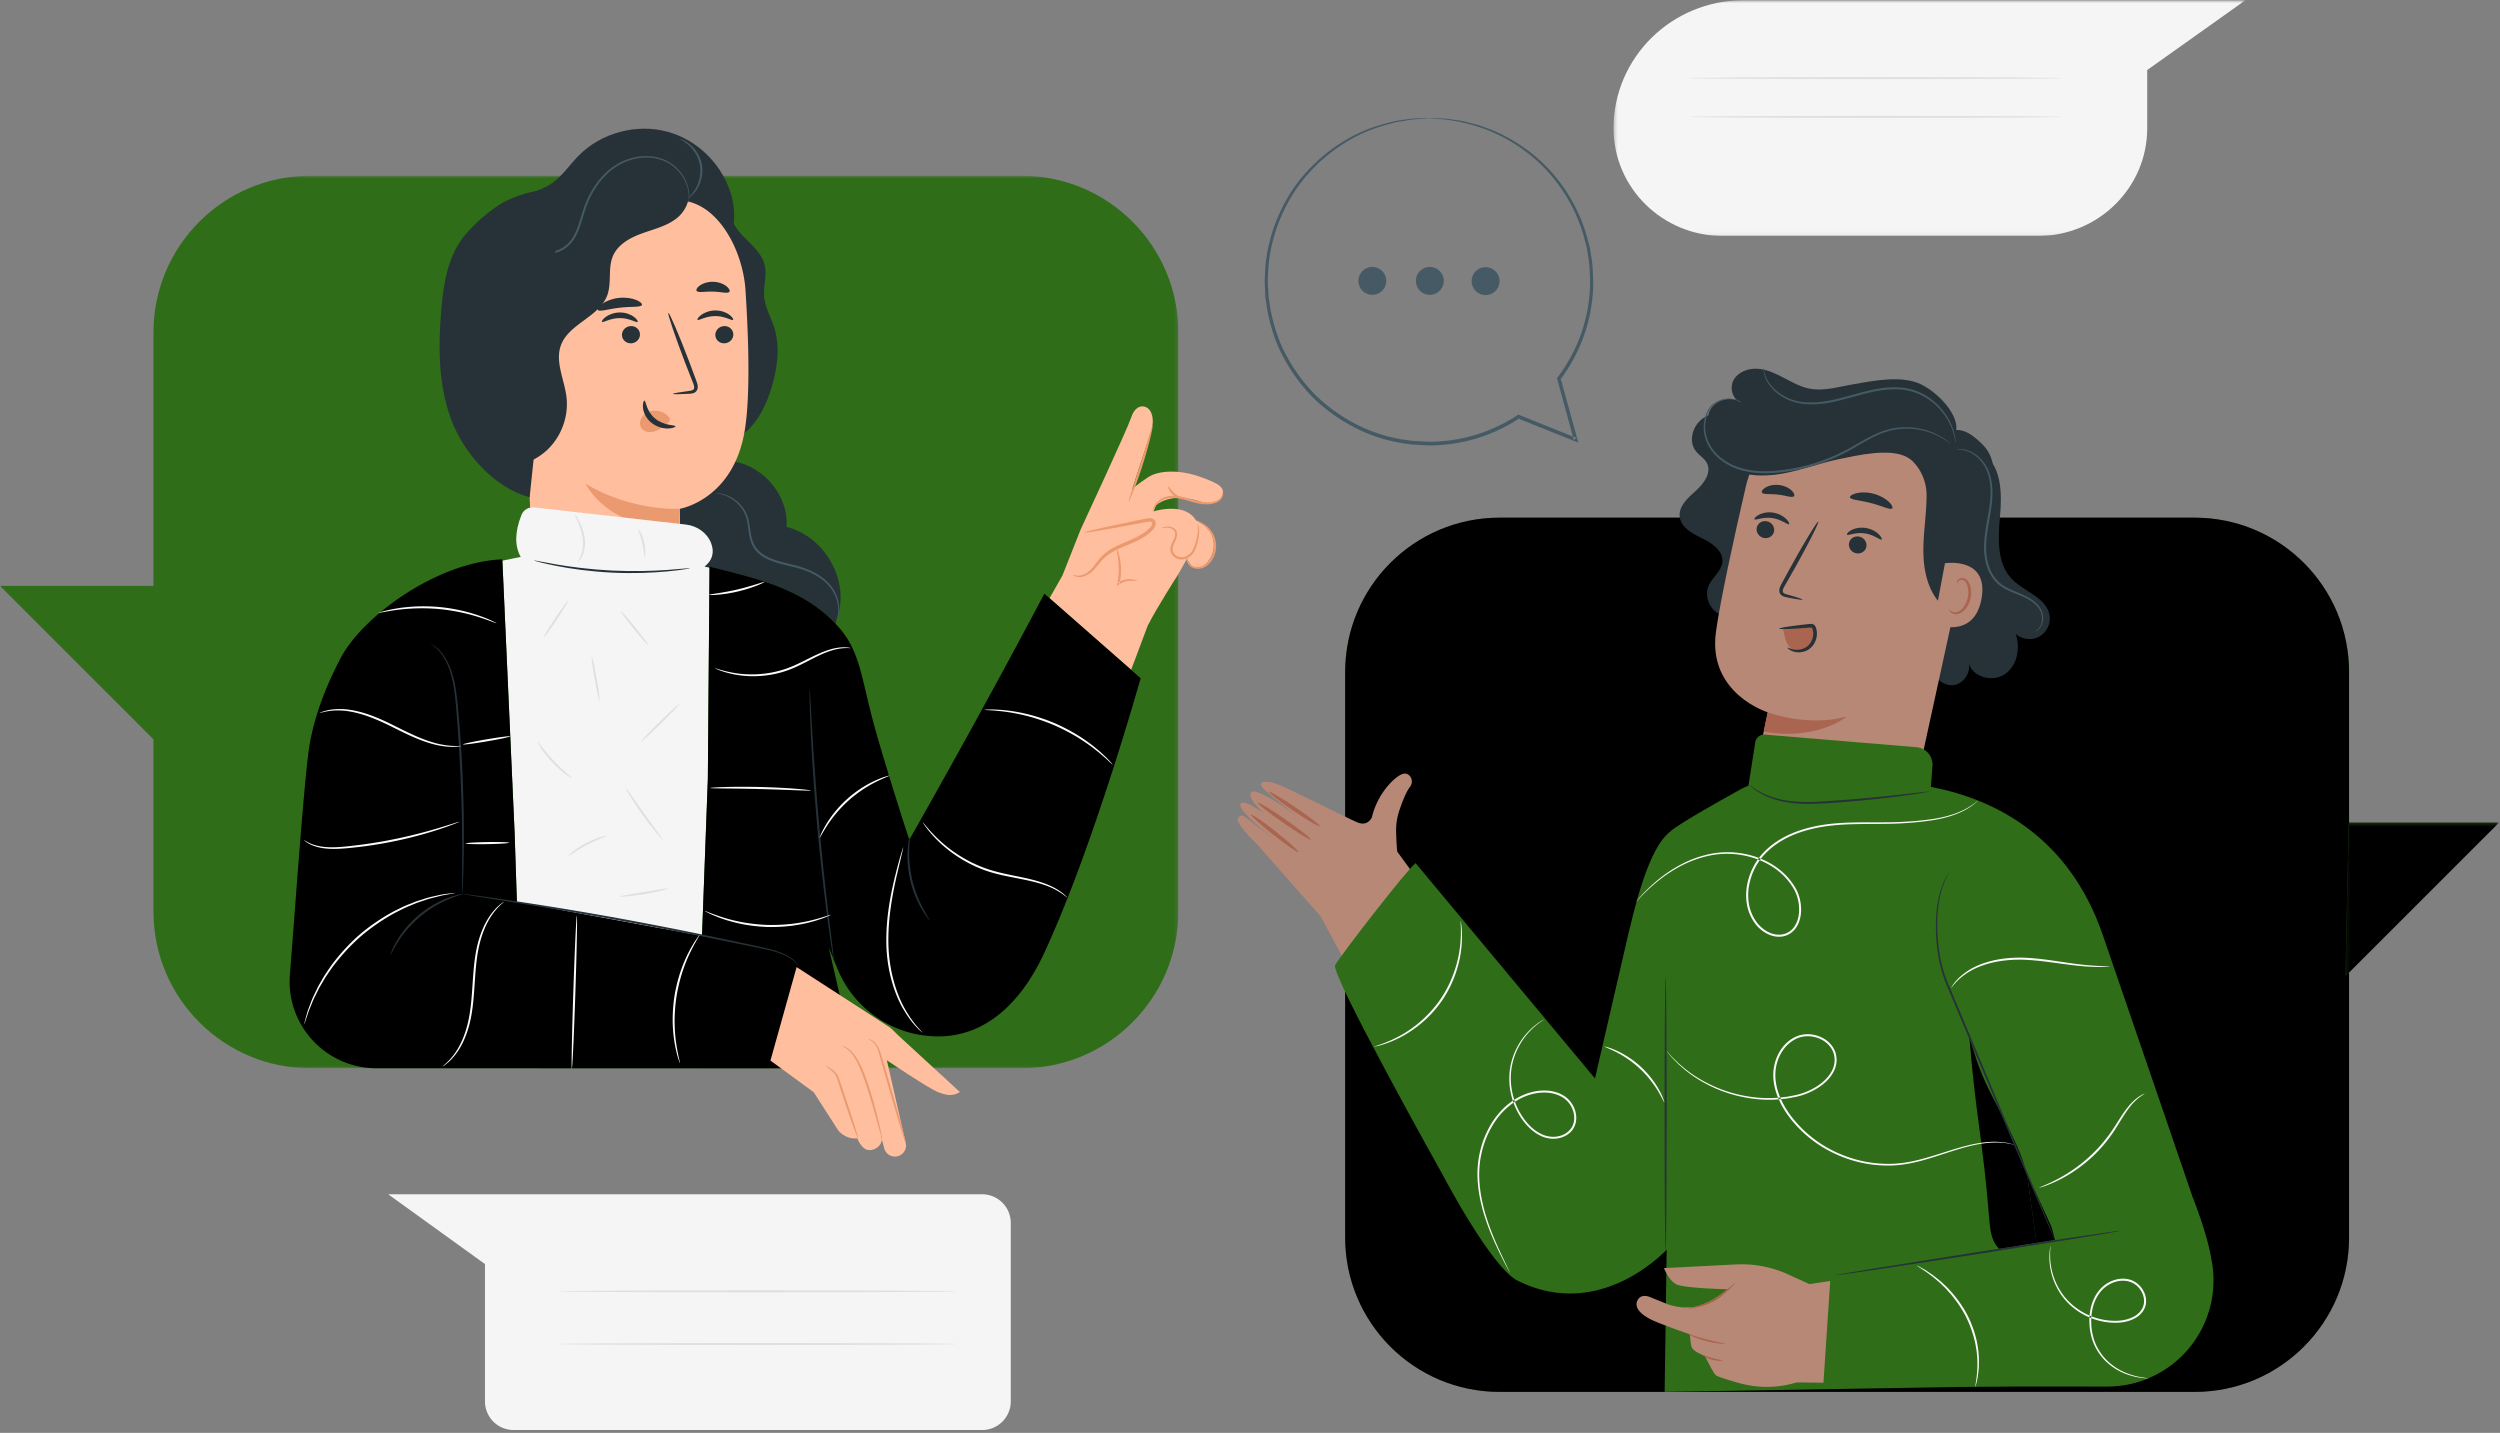<svg xmlns="http://www.w3.org/2000/svg" xmlns:xlink="http://www.w3.org/1999/xlink" width="670" height="384"><rect width="100%" height="100%" fill="#808080" stroke="none"/><defs><path id="a" d="M.34.752h169.342v63.18H.34z"/><path id="c" d="M.17.342h41.205v41.19H.17z"/><path id="e" d="M.17.342h41.205v41.19H.17z"/><path id="g" d="M0 .863h315.796v239.185H0z"/></defs><g fill="none" fill-rule="evenodd"><g transform="translate(432.086 -.685)"><mask id="b" fill="#fff"><use xlink:href="#a"/></mask><path fill="#F5F5F5" d="M35.178.752h134.504l-26.314 18.703v15.609c0 15.944-13.124 28.868-29.312 28.868H29.65C13.462 63.932.34 51.008.34 35.064.34 16.114 15.937.752 35.178.752" mask="url(#b)"/></g><path fill="#E0E0E0" d="M552.761 20.938c0 .153-22.457.278-50.152.278-27.705 0-50.156-.125-50.156-.278 0-.154 22.451-.278 50.156-.278 27.695 0 50.152.124 50.152.278m0 10.388c0 .154-22.457.278-50.152.278-27.705 0-50.156-.124-50.156-.278 0-.153 22.451-.277 50.156-.277 27.695 0 50.152.124 50.152.277"/><path fill="#F5F5F5" d="M263.204 320.068h-159.16l25.928 18.701v36.796a7.683 7.683 0 0 0 7.685 7.683h125.547a7.685 7.685 0 0 0 7.687-7.683v-47.814a7.685 7.685 0 0 0-7.687-7.683"/><path fill="#E0E0E0" d="M256.566 346.071c0 .154-24.005.278-53.61.278-29.614 0-53.614-.124-53.614-.278 0-.153 24-.278 53.614-.278 29.605 0 53.61.125 53.61.278m0 14.127c0 .154-24.005.278-53.61.278-29.614 0-53.614-.124-53.614-.278 0-.153 24-.278 53.614-.278 29.605 0 53.61.125 53.61.278"/><path fill="#2F6D18" d="M588.161 373.024H401.888c-22.854 0-41.38-18.52-41.38-41.366V180.105c0-22.846 18.526-41.366 41.38-41.366h186.274c22.855 0 41.381 18.52 41.381 41.366v151.553c0 22.846-18.526 41.366-41.381 41.366"/><path fill="#000" d="M588.161 373.024H401.888c-22.854 0-41.38-18.52-41.38-41.366V180.105c0-22.846 18.526-41.366 41.38-41.366h186.274c22.855 0 41.381 18.52 41.381 41.366v151.553c0 22.846-18.526 41.366-41.381 41.366"/><g transform="translate(628.392 220.076)"><mask id="d" fill="#fff"><use xlink:href="#c"/></mask><path fill="#2F6D18" d="M1.083.342h40.292L.17 41.532z" mask="url(#d)"/></g><g transform="translate(628.392 220.076)"><mask id="f" fill="#fff"><use xlink:href="#e"/></mask><path fill="#000" d="M1.083.342h40.292L.17 41.532z" mask="url(#f)"/></g><path fill="#B78876" d="M354.072 245.741l-16.891-19.15c-4.568-4.564-6.131-6.768-5.221-7.567 1.214-1.067.698-.711 10.183 6.405 0 0-13.448-10.276-8.785-10.34.822-.01 3.103 1.322 5.548 2.926-3.328-2.83-4.247-4.732-3.617-5.645 1.085-1.57 9.31 4.128 13.096 6.877-3.098-2.308-8.996-6.782-10.035-8.185-1.42-1.917 1.46-1.764 3.809-.962 2.637.901 17.197 8.329 21.511 10.252 2.967 1.324 4.01-1.36 4.01-1.36 1.587-6.668 6.386-11.012 8.24-11.58 1.854-.564 3.251 1.789 1.943 3.486-1.057 1.371-2.126 4.185-2.843 6.331a16.392 16.392 0 0 0-.861 5.467c.036 2.153.151 3.976.29 5.521l15.43 21.175-25.815 14.965-9.99-18.616z"/><path fill="#AA6550" d="M348.002 228.367c-.174.243-3.175-1.821-6.702-4.608-3.528-2.788-6.229-5.23-6.033-5.455.196-.224 3.197 1.839 6.703 4.61 3.504 2.768 6.205 5.21 6.032 5.453m3.29-3.369c-.17.245-3.49-1.773-7.417-4.507-3.926-2.734-6.97-5.148-6.8-5.392.17-.244 3.49 1.774 7.417 4.507 3.926 2.735 6.97 5.148 6.8 5.392m2.387-3.581c-.166.246-3.341-1.61-7.09-4.148-3.748-2.538-6.651-4.794-6.485-5.04.167-.247 3.34 1.61 7.09 4.147 3.748 2.538 6.651 4.795 6.485 5.04"/><path fill="#B78876" d="M375.886 231.134l61.534 78.006-14.091 32.795s-16.88-3.734-21.997-10.844c-5.12-7.11-47.259-85.352-47.259-85.352l21.813-14.606z"/><path fill="#263238" d="M532.099 121.981c4.429 3.834 4.414 10.598 3.901 16.434-.512 5.836-.9 12.48 3.142 16.721 3.332 3.495 9.382 5.025 10.158 9.79.363 2.224-.804 4.615-2.779 5.698-1.977 1.083-4.62.781-6.301-.72 1.303 3.762.401 8.47-2.865 10.749-3.266 2.278-8.73.876-9.743-2.974.615 2.55-1.254 5.42-3.834 5.888-2.58.469-5.34-1.56-5.66-4.162m-49.43-18.057c-1.103 2.908-4.812 4.502-7.682 3.303-2.87-1.198-4.341-4.959-3.046-7.786 1.015-2.217 3.416-3.82 3.645-6.248.278-2.94-2.72-5.036-5.383-6.317-2.662-1.282-5.776-2.948-6.064-5.888-.279-2.838 2.26-5.047 4.389-6.946 2.127-1.899 4.223-4.834 2.91-7.366-.67-1.295-2.067-2.04-2.971-3.188-1.997-2.538-.952-6.578 1.593-8.57 2.542-1.99 6.07-2.269 9.25-1.696 3.179.57 6.17 1.887 9.266 2.809 10.212 3.036 21.685 1.533 30.77-4.03"/><path fill="#B78876" d="M487.586 230.127c11.469 2.32 22.677-4.994 25.17-16.422l15.134-69.388c3.979-16.879-6.763-33.71-23.75-37.219l-1.59-.232c-15.99-2.342-31.1 7.982-34.72 23.729-3.368 14.646-6.898 30.87-7.966 38.836-2.21 16.492 13.888 21.464 13.888 21.464l-2.888 13.892c-2.416 11.62 5.084 22.987 16.72 25.34"/><path fill="#263238" d="M470.796 141.468c-.226 1.235.635 2.444 1.92 2.705 1.284.258 2.509-.53 2.735-1.767.226-1.233-.633-2.445-1.917-2.704-1.287-.26-2.512.531-2.738 1.766"/><path fill="#263238" d="M470.19 139.169c.246.35 2.221-.708 4.752-.33 2.531.34 4.199 1.912 4.518 1.643.156-.117-.061-.714-.783-1.42-.71-.704-1.985-1.472-3.563-1.696-1.576-.222-2.989.164-3.837.646-.866.483-1.21.999-1.087 1.157m25.344 6.403c-.226 1.235.635 2.444 1.92 2.704 1.284.259 2.509-.53 2.735-1.765.225-1.235-.634-2.446-1.918-2.705-1.286-.26-2.512.531-2.737 1.766"/><path fill="#263238" d="M494.998 143.282c.246.35 2.224-.707 4.752-.33 2.531.34 4.199 1.914 4.519 1.644.155-.117-.058-.713-.784-1.421-.71-.703-1.985-1.471-3.561-1.695-1.578-.223-2.99.163-3.84.645-.863.484-1.209 1-1.086 1.157M483.064 160.7c.033-.142-1.5-.644-4.002-1.344-.637-.16-1.229-.378-1.272-.835-.085-.49.288-1.146.711-1.852.837-1.474 1.712-3.02 2.631-4.64 3.68-6.615 6.445-12.092 6.177-12.238-.266-.147-3.467 5.097-7.148 11.713-.892 1.634-1.743 3.19-2.555 4.68-.352.7-.895 1.47-.706 2.488.102.507.526.927.924 1.1.395.186.758.247 1.075.313 2.545.513 4.134.757 4.165.615m12.733-27.428c.15.725 2.724.768 5.64 1.56 2.932.734 5.2 1.953 5.684 1.396.218-.27-.103-.978-.974-1.787-.861-.805-2.3-1.66-4.054-2.12-1.754-.455-3.428-.411-4.574-.131-1.155.28-1.782.74-1.722 1.082m-23.604-1.289c.36.64 2.192.299 4.292.578 2.11.205 3.815.953 4.312.412.221-.266.027-.882-.67-1.54-.684-.654-1.898-1.284-3.344-1.452-1.449-.165-2.773.173-3.589.655-.827.482-1.157 1.038-1 1.347m40.46-8.336l.08.085a13.077 13.077 0 0 1 3.588 9.078c0 .12 0 .233-.002.34-.044 4.789-.86 9.55-.858 14.34.004 4.789.93 9.798 3.925 13.536 1.232 1.54 3.621 2.823 5.023 1.437.541-.536.733-1.323.9-2.066 2.54-11.209 7.11-20.815 8.827-32.674.466-3.228-.61-6.479-2.957-8.742-2.224-2.142-4.986-4.431-7.935-3.53-2.96.905-7.282 5.544-9.744 7.419"/><path fill="#B78876" d="M521.247 150.953c.298-.08 11.806-1.69 9.798 9.513-2.009 11.202-12.845 6.877-12.807 6.551.037-.325 3.009-16.064 3.009-16.064"/><path fill="#AA6550" d="M522.422 163.387c.055-.027.17.171.473.381.296.205.83.406 1.455.292 1.26-.222 2.594-1.922 3.012-3.933a6.574 6.574 0 0 0-.046-2.89c-.197-.882-.623-1.55-1.2-1.762a1.012 1.012 0 0 0-1.249.329c-.206.286-.175.521-.238.531-.036.022-.207-.231-.033-.678.086-.214.265-.455.566-.623.308-.17.724-.21 1.132-.09.853.214 1.488 1.148 1.727 2.101.287.965.354 2.104.116 3.243-.476 2.245-2.01 4.15-3.714 4.328-.824.064-1.44-.29-1.732-.616-.298-.34-.312-.6-.269-.613"/><path fill="#263238" d="M523.37 117.249c3.431-4.096-3.217-11.675-8.517-14.238-5.3-2.565-13.018-.93-18.816.095-3.659.646-7.372 1.75-11.023 1.062-2.448-.463-4.668-1.701-6.872-2.864-2.203-1.161-4.51-2.283-6.993-2.475-2.484-.193-5.209.744-6.477 2.889-1.267 2.144-.388 5.465 2.004 6.161-2.864-2.167-7.702-.578-8.724 2.866-1.02 3.444 2.165 7.412 5.75 7.161-1.425-1.447-4.172.197-4.268 2.225-.095 2.027 1.504 3.746 3.226 4.824 4.394 2.748 9.965 2.892 15.065 1.968 5.1-.923 9.978-2.811 15.053-3.861 5.076-1.05 13.607-3.02 18.194-.607 3.377 1.775 5.227 6.426 7.376 5.774 2.078-.63 3.607-2.484 4.304-4.54.698-2.054.712-4.27.718-6.44"/><path fill="#455A64" d="M545.317 169.262s.227-.03.589-.255c.36-.216.856-.65 1.213-1.385.347-.73.569-1.747.368-2.895-.187-1.158-.936-2.338-2.014-3.293-1.087-.964-2.5-1.706-4.04-2.351-1.53-.657-3.21-1.254-4.722-2.282-1.513-1.017-2.71-2.597-3.43-4.45-.74-1.85-1.037-3.938-.995-6.06.115-4.272 1.298-8.265 1.588-12.028.352-3.739-.199-7.295-1.797-9.738-1.576-2.445-3.772-3.646-5.32-4.001-.78-.202-1.413-.188-1.829-.181-.42.043-.636.076-.634.096-.002.076.896-.127 2.406.3 1.48.407 3.566 1.621 5.037 4 1.486 2.365 1.99 5.804 1.615 9.477-.31 3.695-1.512 7.682-1.634 12.063-.044 2.183.265 4.347 1.044 6.279.758 1.932 2.042 3.613 3.652 4.676 1.601 1.068 3.315 1.65 4.837 2.284 1.53.617 2.904 1.32 3.956 2.219 1.047.895 1.767 1.98 1.968 3.05.216 1.07.04 2.04-.257 2.743-.654 1.439-1.67 1.668-1.6 1.732m-79.003-61.622c.007-.014-.158-.1-.487-.256a3.258 3.258 0 0 0-.627-.247 4.769 4.769 0 0 0-.901-.23c-1.353-.274-3.644-.054-5.654 1.73h-.002l-.006.008c-1.363 1.55-2.25 3.984-2.014 6.678.178 2.693 1.65 5.556 4.118 7.6 2.443 2.083 5.772 3.38 9.325 3.752 3.564.389 7.313.028 11.074-.68 6.14-1.17 11.713-3.521 16.326-6.304 2.327-1.349 4.528-2.637 6.738-3.498a18.095 18.095 0 0 1 6.405-1.308 19.05 19.05 0 0 1 9.197 2.172c2 1.063 2.932 1.936 2.974 1.878 0 0-.877-.935-2.868-2.073-1.973-1.112-5.171-2.399-9.309-2.38a18.353 18.353 0 0 0-6.57 1.272c-2.263.86-4.499 2.149-6.828 3.483-4.602 2.742-10.099 5.04-16.172 6.2-3.72.7-7.427 1.06-10.906.69-3.474-.354-6.69-1.596-9.063-3.588-2.394-1.962-3.815-4.671-4.017-7.254-.254-2.582.562-4.923 1.837-6.428l-.008.007c1.871-1.716 4.076-2.004 5.396-1.785 1.36.214 2.02.623 2.042.561"/><path fill="#455A64" d="M472.56 98.311s-.12.935.394 2.522c.52 1.56 1.888 3.708 4.417 5.313a13.277 13.277 0 0 0 4.47 1.853c1.712.369 3.594.449 5.543.289 3.917-.293 8.018-1.635 12.317-2.749 4.286-1.114 8.596-1.691 12.308-.701 3.71.95 6.546 3.207 8.362 5.427 1.843 2.242 2.767 4.462 3.204 6.017.431 1.57.48 2.482.55 2.473.019-.002.008-.227-.03-.659-.02-.435-.134-1.062-.305-1.87-.38-1.596-1.26-3.887-3.106-6.214-1.82-2.304-4.705-4.667-8.543-5.68-3.84-1.055-8.265-.466-12.578.656-4.336 1.125-8.388 2.463-12.224 2.778-1.906.17-3.74.11-5.401-.229a13.063 13.063 0 0 1-4.353-1.73c-2.478-1.516-3.851-3.556-4.424-5.05-.565-1.52-.528-2.455-.601-2.445"/><path fill="#AA6550" d="M478.007 169.088c.188 1.09.38 2.199.867 3.192.489.993 1.322 1.874 2.394 2.15 1.14.297 2.397-.153 3.24-.976.844-.823 1.313-1.972 1.504-3.136.17-1.052-.046-2.396-1.057-2.736-.421-.14-.88-.064-1.317.016l-5.91 1.067"/><path fill="#263238" d="M479.046 173.564c.08-.157 1.092.688 2.938.556.895-.066 1.964-.419 2.759-1.257a4.471 4.471 0 0 0 1.18-3.444 4.01 4.01 0 0 0-.208-.94c-.14-.287-.105-.265-.344-.305-.235-.01-.637.042-.957.061l-.983.077c-1.282.096-2.437.167-3.41.214-1.942.093-3.15.083-3.163-.054-.013-.136 1.172-.373 3.099-.645a136.329 136.329 0 0 1 4.369-.536c.35-.028.63-.091 1.096-.088.224.007.53.068.778.274.244.203.358.449.438.648.135.392.24.783.274 1.196a5.219 5.219 0 0 1-1.52 4.188c-1.036 1.006-2.36 1.334-3.387 1.313-1.047-.012-1.847-.345-2.325-.645-.482-.308-.672-.567-.634-.613"/><path fill="#AA6550" d="M473.752 190.895s10.753 4.076 21.222 1.113c0 0-7.897 6.617-22.3 4.076l1.079-5.19z"/><path fill="#FAFAFA" d="M490.159 343.793c-.025.028-.551-.374-1.476-1.123a26.647 26.647 0 0 0-1.716-1.323c-.687-.493-1.438-1.092-2.342-1.656-.883-.59-1.854-1.23-2.945-1.838-1.063-.657-2.262-1.243-3.508-1.889a60.643 60.643 0 0 0-8.49-3.325 60.613 60.613 0 0 0-8.926-1.88c-1.395-.144-2.72-.313-3.969-.347-1.246-.09-2.41-.088-3.472-.08-1.064-.025-2.022.063-2.866.1-.846.027-1.57.098-2.16.165-1.185.117-1.845.165-1.85.127-.007-.038.642-.157 1.823-.342.59-.1 1.315-.203 2.163-.26.848-.066 1.81-.182 2.882-.182 1.07-.033 2.244-.059 3.5.011 1.263.016 2.6.168 4.012.3 2.811.35 5.88.934 9.022 1.856 3.13.953 6.017 2.15 8.558 3.399 1.251.664 2.453 1.272 3.515 1.951 1.092.63 2.058 1.295 2.933 1.912.896.586 1.638 1.213 2.31 1.733.678.513 1.227.996 1.664 1.404.887.803 1.364 1.26 1.338 1.287"/><path fill="#2F6D18" d="M427.454 289.021l8.754-37.894c3.349-14.25 7.315-27.941 13.982-29.565v4.41l-2.853 108.262s-17.835 20.303-40.578 9.017c-7.105-3.526-20.07-28.321-20.07-28.321s-30.116-53.802-28.869-56.243c1.247-2.442 19.685-26.181 21.566-27.363l48.068 57.697z"/><path fill="#2F6D18" d="M517.48 210.882c17.39 3.33 36.972 13.473 45.98 39.442 3.29 9.487 27.235 79.454 27.235 79.454l-40.834-.848-6.65-14.425 3.244 23.4 2.768 33.385-103.102 1.733.722-50.287.99-100.036s1.16-1.518 18.935-11.321c11.044-6.09 50.712-.497 50.712-.497"/><path fill="#000" d="M527.768 277.751c1.692 21.118 3.641 27.64 5.334 48.758.16 1.994.33 4.03 1.114 5.87.783 1.84 2.303 3.487 4.265 3.886 3.003.611 6.906 2.783 7.754-.162l-2.85-20.338s-.67-3.826-2.815-8.585c-6.326-14.039-8.668-14.863-12.802-29.428"/><path fill="#2F6D18" d="M466.768 222.201l.344-2.195 3.295-21.07a2.454 2.454 0 0 1 2.63-2.066l40.595 3.387a4.665 4.665 0 0 1 4.265 4.992l-.904 12.244-12.677 16.532-18.251 2.847"/><path fill="#263238" d="M446.389 261.824c.154 0 .278 16.508.278 36.866 0 20.367-.124 36.872-.278 36.872-.153 0-.278-16.505-.278-36.872 0-20.358.125-36.866.278-36.866m104.338 70.48c-.009.003-.054-.078-.132-.24l-.335-.723c-.3-.683-.713-1.62-1.237-2.805l-4.453-10.357c-3.73-8.801-8.848-20.891-14.504-34.247l-7.923-18.883a35.352 35.352 0 0 1-2.623-8.571 47.008 47.008 0 0 1-.707-7.779c-.05-4.781.666-8.645 1.624-11.146.12-.312.22-.61.336-.885l.37-.745c.22-.467.424-.85.638-1.133l.454-.66c.104-.145.16-.218.17-.212.075.045-.9 1.198-1.763 3.709-.886 2.492-1.536 6.325-1.436 11.068.127 4.711.772 10.448 3.408 16.157l7.964 18.864 14.352 34.31 4.293 10.426 1.14 2.845.285.745c.06.169.088.257.079.262"/><path fill="#FAFAFA" d="M530.137 214.557s-.377.392-1.185 1.028c-.808.64-2.096 1.474-3.89 2.267-1.798.778-4.114 1.476-6.86 1.924-2.745.452-5.891.75-9.385.924-3.495.156-7.321.086-11.415.167-4.086.096-8.482.356-12.907 1.57-4.39 1.181-8.915 3.368-12.14 7.159a16.615 16.615 0 0 0-3.371 6.657c-.626 2.466-.646 5.137.122 7.627a12.096 12.096 0 0 0 1.787 3.412 8.937 8.937 0 0 0 2.883 2.427c1.103.59 2.358.88 3.563.75a4.852 4.852 0 0 0 3.128-1.605c1.6-1.82 1.904-4.45 1.58-6.747a11.31 11.31 0 0 0-1.015-3.331c-.519-1.028-1.19-1.98-1.898-2.862-2.918-3.521-7.012-5.555-10.938-6.479a23.285 23.285 0 0 0-11.197.127c-3.366.838-6.224 2.23-8.572 3.665-2.361 1.432-4.219 2.938-5.678 4.221-1.465 1.282-2.502 2.387-3.222 3.116-.335.359-.597.641-.797.853-.181.191-.278.286-.285.28 0 0 1.287-1.752 4.159-4.411 1.445-1.313 3.293-2.853 5.66-4.324 2.353-1.472 5.23-2.906 8.638-3.78a23.591 23.591 0 0 1 11.399-.196c4.007.923 8.205 2.981 11.226 6.6.737.913 1.423 1.877 1.972 2.958a11.762 11.762 0 0 1 1.072 3.488c.176 1.219.18 2.484-.066 3.728-.244 1.237-.75 2.474-1.633 3.46a5.408 5.408 0 0 1-3.472 1.785c-1.337.145-2.701-.177-3.88-.806a9.48 9.48 0 0 1-3.064-2.576 12.623 12.623 0 0 1-1.879-3.583c-.804-2.608-.778-5.383-.13-7.93a17.16 17.16 0 0 1 3.49-6.875c3.337-3.907 7.968-6.115 12.423-7.301 4.496-1.218 8.934-1.461 13.033-1.538 4.109-.06 7.928.033 11.408-.098 3.473-.148 6.625-.418 9.353-.84 2.73-.415 5.03-1.074 6.824-1.816 1.789-.754 3.083-1.55 3.906-2.156.427-.285.713-.553.928-.705.209-.161.319-.24.325-.234m35.279 44.387c.002.02-.155.044-.453.075-.3.025-.742.08-1.313.094-1.141.058-2.797.037-4.835-.114-2.039-.148-4.45-.46-7.116-.827-2.666-.361-5.596-.77-8.681-.935-3.082-.145-6.032.088-8.64.65-2.602.58-4.868 1.455-6.588 2.506-3.49 2.087-4.75 4.432-4.865 4.313-.016-.01.062-.146.229-.4.177-.24.388-.641.773-1.067.705-.903 1.92-2.075 3.658-3.181 1.733-1.118 4.035-2.052 6.681-2.67 2.651-.6 5.652-.854 8.779-.705 3.121.165 6.063.594 8.726.983 2.662.396 5.058.745 7.078.942 2.02.201 3.662.28 4.8.289 1.134.012 1.765.003 1.767.047m-25.639 47.81c-.013.134-2.142-.762-6.127-.52-1.98.098-4.387.516-7.106 1.27-2.728.738-5.764 1.816-9.177 2.865-3.397 1.041-7.263 2.038-11.5 2.001a33.099 33.099 0 0 1-13.101-2.72 32.564 32.564 0 0 1-11.95-8.683c-1.7-1.944-3.178-4.164-4.232-6.634-1.038-2.466-1.613-5.239-1.22-8.009.41-2.74 1.701-5.36 3.788-7.134 1.04-.878 2.259-1.554 3.591-1.838a8.185 8.185 0 0 1 3.97.123c1.268.36 2.473.97 3.423 1.872.946.894 1.663 2.054 1.923 3.321.282 1.255.155 2.578-.289 3.745-.442 1.173-1.168 2.19-1.998 3.059-1.673 1.742-3.759 2.906-5.857 3.72-1.06.389-2.14.707-3.215.88-.536.098-1.066.214-1.595.297-.533.06-1.061.122-1.585.183-4.204.461-8.165 0-11.644-.816a36.281 36.281 0 0 1-8.99-3.457c-2.497-1.36-4.485-2.815-5.984-4.135-.374-.328-.728-.639-1.063-.93-.31-.314-.602-.61-.874-.883a15.142 15.142 0 0 1-1.319-1.427c-.322-.387-.576-.69-.765-.92-.17-.207-.254-.317-.246-.322.008-.007.106.091.29.287l.804.88c.339.4.792.863 1.352 1.385l.888.858 1.073.908c1.51 1.287 3.502 2.704 5.992 4.026a36.452 36.452 0 0 0 8.933 3.349c3.447.781 7.363 1.214 11.506.739l1.56-.188c.523-.084 1.044-.2 1.572-.3 1.065-.176 2.102-.487 3.136-.871 2.04-.8 4.067-1.945 5.66-3.616.792-.832 1.473-1.799 1.88-2.887a6.069 6.069 0 0 0 .26-3.453c-.488-2.338-2.583-4.157-4.973-4.78a7.642 7.642 0 0 0-3.706-.11c-1.225.259-2.375.895-3.351 1.722-1.967 1.669-3.207 4.174-3.597 6.792-.375 2.638.17 5.319 1.18 7.714 1.022 2.403 2.467 4.584 4.135 6.496a32.136 32.136 0 0 0 11.738 8.567 32.786 32.786 0 0 0 12.902 2.73c4.171.056 7.987-.902 11.386-1.917 3.405-1.02 6.459-2.077 9.208-2.789 2.743-.73 5.175-1.12 7.178-1.185 1-.079 1.89.021 2.657.046.763.11 1.414.165 1.927.283.489.121.873.217 1.162.29.26.068.393.106.39.116m-93.747-11.371c-.09.037-.58-1.128-1.616-2.867a28.52 28.52 0 0 0-4.938-6.117 28.487 28.487 0 0 0-6.452-4.496c-1.808-.91-3.005-1.317-2.974-1.41.012-.035.32.035.872.197.552.153 1.333.443 2.271.859 1.878.828 4.353 2.3 6.662 4.444 2.3 2.15 3.943 4.516 4.902 6.33.481.906.825 1.664 1.017 2.205.198.538.29.84.256.855m-41.398 45.644c-.008.004-.065-.085-.167-.265l-.44-.805c-.381-.709-.934-1.76-1.618-3.13-1.344-2.743-3.324-6.738-4.883-12.01-.745-2.638-1.38-5.605-1.53-8.843-.097-1.615-.006-3.3.205-5.014.25-1.712.673-3.446 1.262-5.174 1.25-3.412 3.221-6.854 6.26-9.474 2.978-2.601 7.088-4.423 11.388-3.992 2.113.227 4.227 1.088 5.611 2.727 1.366 1.602 2.025 3.795 1.581 5.83a5.151 5.151 0 0 1-1.51 2.636c-.74.7-1.66 1.164-2.607 1.42-1.905.535-3.935.189-5.572-.675-1.655-.852-2.993-2.113-4.074-3.467a18.731 18.731 0 0 1-2.56-4.333c-1.253-3.01-1.651-6.097-1.426-8.849a17.97 17.97 0 0 1 2.116-7.09 18.696 18.696 0 0 1 3.343-4.481c1.101-1.075 2.068-1.787 2.748-2.22.333-.228.61-.366.787-.473.181-.101.275-.15.28-.14.013.022-.348.244-1.004.705a19.17 19.17 0 0 0-2.656 2.28 18.892 18.892 0 0 0-3.223 4.473 17.83 17.83 0 0 0-2 6.976c-.196 2.695.218 5.71 1.458 8.64a18.387 18.387 0 0 0 2.519 4.206c1.055 1.31 2.354 2.517 3.925 3.318 1.557.81 3.433 1.118 5.199.62 1.757-.45 3.339-1.812 3.725-3.666.401-1.83-.203-3.878-1.469-5.352-1.261-1.497-3.243-2.32-5.25-2.533-4.094-.415-8.083 1.331-10.972 3.851-2.955 2.535-4.897 5.894-6.134 9.235a28.655 28.655 0 0 0-1.26 5.07c-.215 1.683-.315 3.329-.23 4.926.127 3.193.733 6.132 1.447 8.756 1.499 5.244 3.42 9.256 4.702 12.023.647 1.35 1.157 2.412 1.521 3.174l.393.829c.085.188.124.286.116.291m-13.169-94.156c.019-.003.052.15.098.444.038.295.12.729.156 1.293.107 1.126.156 2.77-.009 4.79-.303 4.018-1.73 9.644-5.265 14.784-3.539 5.143-8.285 8.486-11.93 10.207-1.83.876-3.382 1.419-4.471 1.72-.54.17-.974.247-1.263.317-.29.062-.446.087-.45.067-.012-.043.585-.225 1.647-.59a33.565 33.565 0 0 0 4.361-1.866c3.557-1.79 8.176-5.125 11.647-10.17 3.47-5.044 4.933-10.547 5.334-14.507a33.9 33.9 0 0 0 .183-4.74c-.038-1.121-.083-1.744-.038-1.75m183.291 46.245c.072.094-2.02.958-4.119 3.76-1.061 1.372-2.126 3.15-3.344 5.12a39.496 39.496 0 0 1-4.56 6.026c-3.655 3.957-7.789 6.668-10.932 8.217a33.288 33.288 0 0 1-3.82 1.634c-.933.306-1.452.457-1.465.42-.012-.036.483-.256 1.387-.623.892-.394 2.19-.948 3.718-1.78 3.066-1.625 7.102-4.346 10.706-8.246a41.609 41.609 0 0 0 4.534-5.922c1.235-1.945 2.348-3.725 3.469-5.09 1.118-1.367 2.22-2.31 3.059-2.833.419-.262.754-.447.995-.546.237-.107.364-.154.372-.137"/><path fill="#263238" d="M517.097 212.121c.002.019-.166.061-.49.125-.388.07-.856.153-1.419.252-1.234.205-3.025.476-5.242.774-4.434.6-10.582 1.296-17.393 1.795-3.402.247-6.662.471-9.639.347-2.973-.11-5.645-.597-7.778-1.33-2.144-.719-3.736-1.66-4.75-2.399a12.05 12.05 0 0 1-1.124-.914c-.24-.228-.36-.354-.346-.367.032-.038.552.422 1.591 1.103 1.04.675 2.63 1.545 4.75 2.203 2.113.673 4.738 1.112 7.676 1.192 2.938.096 6.178-.141 9.579-.39a453.043 453.043 0 0 0 17.386-1.63l5.26-.598c1.243-.14 1.933-.202 1.939-.164"/><path fill="#B78876" d="M590.171 337.315c3.378 17.559-9.978 33.887-27.863 34.068l-80.81-.896 2.123-26.157L552.907 334"/><path fill="#B78876" d="M488.62 345.521c-.37.123-5.037-1.969-9.218-3.902a30.15 30.15 0 0 0-14.192-2.75l-19.264.98s1.189 3.176 3.232 4.306c2.043 1.128 14.02 1.37 14.02 1.37l-.614.632a13.855 13.855 0 0 1-9.589 4.193l-1.839.047a18 18 0 0 1-4.021-.785l-4.75-1.92c-1.44-.648-2.957-.543-3.583.905-.567 1.308-.15 3.113 3.77 5.087 2.194 1.105 10.324 3.915 10.324 3.915s.118 2.247.473 3.43c.355 1.182 3.55 2.365 3.55 2.365s2.011 4.14 2.838 5.085c.372.425 3.265 1.325 6.343 2.188a27.304 27.304 0 0 0 15.178-.114l7.342-2.192v-22.352"/><path fill="#AA6550" d="M462.269 360.125c-.01.124-2.292.005-5.008-.715-2.72-.709-4.765-1.73-4.712-1.841.054-.132 2.156.677 4.835 1.376 2.674.71 4.902 1.038 4.885 1.18m-.677 4.508c.001.127-1.243.206-2.71-.196-1.468-.394-2.502-1.092-2.435-1.202.065-.122 1.156.36 2.562.737 1.403.386 2.589.522 2.583.661m3.519-20.845c.042.046-.51.668-1.489 1.59-.982.912-2.407 2.132-4.196 3.176-1.792 1.042-3.597 1.628-4.92 1.898-1.325.268-2.162.289-2.168.234-.046-.175 3.338-.486 6.846-2.55 1.744-1.017 3.18-2.174 4.214-3.016 1.029-.849 1.663-1.383 1.713-1.332"/><path fill="#2F6D18" d="M490.582 341.993l-1.962 29.58 76.125.028a28.455 28.455 0 0 0 27.941-33.948c-.783-4.808-2.613-10.427-4.911-16.408l-38.271 6.295 1.222 4.764-60.144 9.689z"/><path fill="#263238" d="M568.357 329.832c.003.02-.261.08-.77.176-.56.102-1.298.235-2.22.4l-8.19 1.367-27.055 4.304-27.086 4.143-8.217 1.192-2.237.298c-.513.06-.784.084-.786.065-.003-.018.261-.08.769-.176l2.222-.4 8.19-1.367 27.058-4.304 27.077-4.142 8.218-1.193 2.24-.297c.513-.061.784-.085.787-.066"/><path fill="#FAFAFA" d="M529.409 371.624c-.134-.025.454-2.137.529-5.62-.002-.87.017-1.822-.111-2.838-.053-1.022-.264-2.094-.467-3.222a30.512 30.512 0 0 0-2.474-7.019c-1.196-2.368-2.685-4.429-4.162-6.184l-1.12-1.252c-.369-.401-.765-.752-1.128-1.113-.715-.734-1.468-1.322-2.13-1.886-2.721-2.183-4.653-3.195-4.592-3.301.02-.034.502.212 1.363.689.43.238.961.526 1.53.93.57.405 1.27.8 1.94 1.374.689.551 1.465 1.128 2.205 1.858.374.36.783.71 1.165 1.11l1.155 1.256c1.521 1.765 3.05 3.855 4.27 6.268a29.628 29.628 0 0 1 2.48 7.167c.192 1.153.39 2.249.424 3.288.11 1.036.068 2.004.045 2.886.013.884-.149 1.674-.214 2.369-.063.697-.2 1.286-.313 1.765-.22.96-.358 1.485-.395 1.475m46.332-2.229s-1.28.055-3.532-.423c-1.113-.271-2.48-.655-3.948-1.39-1.458-.738-3.04-1.79-4.448-3.314-1.396-1.516-2.637-3.504-3.273-5.866-.303-1.179-.544-2.426-.563-3.725-.087-1.296.027-2.642.317-3.986.294-1.341.793-2.688 1.575-3.913.773-1.224 1.864-2.314 3.197-3.044 1.322-.733 2.88-1.157 4.465-1.023a5.98 5.98 0 0 1 4.18 2.16c1.039 1.242 1.622 2.888 1.401 4.497-.213 1.626-1.322 2.962-2.619 3.744-2.663 1.585-5.746 1.568-8.413 1.155-5.448-.904-9.696-4.157-11.912-7.62a17.742 17.742 0 0 1-2.924-9.185c-.067-2.305.302-3.542.302-3.542.072.006-.22 1.258-.087 3.53.135 2.242.76 5.605 3.037 8.979 2.203 3.353 6.369 6.482 11.665 7.334 2.597.393 5.583.37 8.045-1.113 1.197-.726 2.175-1.932 2.36-3.36.195-1.42-.328-2.928-1.282-4.063a5.44 5.44 0 0 0-3.8-1.967c-1.455-.124-2.912.264-4.154.95-2.544 1.373-3.975 4.035-4.537 6.591-.284 1.295-.406 2.598-.328 3.859.009 1.262.235 2.474.519 3.62.597 2.294 1.778 4.23 3.12 5.723 1.35 1.5 2.879 2.552 4.298 3.3 1.427.75 2.765 1.158 3.859 1.458 2.211.537 3.488.56 3.48.634"/><g transform="translate(0 46.24)"><mask id="h" fill="#fff"><use xlink:href="#g"/></mask><path fill="#2F6D18" d="M273.786.863H83.144c-23.201 0-42.01 18.802-42.01 41.995v67.913H-.001l41.135 41.12v46.162c0 23.193 18.809 41.995 42.01 41.995h190.642c23.201 0 42.01-18.802 42.01-41.995V42.858c0-23.193-18.809-41.995-42.01-41.995" mask="url(#h)"/></g><path fill="#263238" d="M195.906 54.282c-1.207 3.118.864 6.523 3.186 8.929 2.322 2.405 5.134 4.696 5.864 7.958.613 2.738-.402 5.59-.156 8.384.253 2.86 1.794 5.426 2.669 8.16 1.585 4.949.948 10.357-.467 15.357-1.16 4.1-2.88 8.133-5.718 11.314-2.838 3.181-6.92 5.43-11.184 5.353-1.207-.023-2.514-.284-3.305-1.197-.684-.79-.837-1.894-.955-2.932a285.937 285.937 0 0 1-.009-64.623m7.825 72.501c9.28-.405 17.854 8.478 17.12 17.733 9.396 2.286 16.033 12.627 14.197 22.12-.607 3.133-2 6.116-2.192 9.301-.21 3.475 1.022 6.852 1.693 10.268a32.342 32.342 0 0 1-1.854 18.511c-1.466 3.53-4.193 7.176-8.015 7.283-2.594.073-4.996-1.605-6.438-3.763-1.443-2.157-2.083-4.74-2.589-7.287-1.654-8.33-2.153-16.896-4.439-25.078-2.285-8.18-6.729-16.242-14.132-20.411-4.09-2.303-8.999-3.39-12.245-6.778-3.403-3.549-4.184-9.176-2.406-13.758 1.778-4.583 5.838-8.079 10.46-9.759"/><path fill="#263238" d="M129.407 61.922c-.113-3.963 3.555-7.026 7.246-8.479 3.691-1.452 7.795-2 11.086-4.213 2.915-1.962 4.872-5.02 7.339-7.52 6.051-6.13 15.5-8.673 23.813-6.405 8.313 2.266 15.16 9.252 17.259 17.606 1.418 5.646.449 12.321-4.003 16.073-5.167 4.354-12.827 3.387-19.447 2.033-6.621-1.355-14.114-2.691-19.643 1.195-3.333 2.344-5.243 6.157-7.281 9.685-2.038 3.529-4.595 7.132-8.449 8.457-3.853 1.327-9.086-.964-9.237-5.035"/><path fill="#FFBE9D" d="M145.046 62.737a6.634 6.634 0 0 0-5.922 6.741l3.959 89.588c.165 10.58 15.637 16.525 26.97 16.261 11.444-.265 11.813-5.876 11.956-15.941.239-16.819.219-23.131.225-23.035 0 0 14.455-2.432 17.41-21.299 1.468-9.383.964-24.76.143-37.329-.738-11.314-8.268-25.18-19.544-23.963l-35.197 8.977z"/><path fill="#263238" d="M196.534 89.564c.048 1.278-.995 2.372-2.328 2.445-1.332.075-2.45-.897-2.499-2.175-.048-1.277.994-2.372 2.325-2.447 1.333-.074 2.454.9 2.502 2.177m-.066-3.834c-.3.315-2.136-1.036-4.74-1.023-2.6-.025-4.509 1.318-4.793 1-.138-.14.167-.71.998-1.318.817-.605 2.213-1.194 3.834-1.191 1.622.005 2.989.6 3.774 1.208.801.612 1.074 1.182.927 1.324m-24.953 3.834c.048 1.278-.995 2.371-2.328 2.446-1.33.073-2.451-.898-2.499-2.176-.048-1.276.994-2.372 2.326-2.446 1.332-.075 2.453.899 2.5 2.176m-.639-3.292c-.3.316-2.138-1.035-4.74-1.023-2.601-.025-4.509 1.319-4.793 1-.138-.141.162-.71.997-1.317.818-.606 2.212-1.195 3.835-1.193 1.622.007 2.987.6 3.773 1.21.8.612 1.074 1.181.928 1.323m9.492 19.282c-.013-.148 1.606-.431 4.227-.772.665-.07 1.294-.204 1.405-.657.156-.481-.124-1.197-.448-1.97l-1.978-5.056c-2.746-7.2-4.736-13.12-4.445-13.229.291-.108 2.754 5.64 5.5 12.84.66 1.776 1.294 3.468 1.895 5.088.254.754.688 1.61.35 2.607-.177.497-.664.859-1.09.974-.426.131-.8.14-1.13.16-2.639.148-4.277.163-4.286.015"/><path fill="#EB996E" d="M182.234 136.351s-12.692.845-25.283-6.682c0 0 6.16 12.942 25.039 11.135l.244-4.453zm-2.954-24.522c-.94-1.236-2.581-1.91-4.21-1.733-1.13.125-2.27.672-2.954 1.594-.684.92-.826 2.226-.2 3.102.704.986 2.173 1.211 3.415.855 1.242-.355 2.31-1.175 3.325-1.993.28-.225.566-.462.741-.771.174-.308.211-.714-.006-.968"/><path fill="#263238" d="M172.708 107.372c.424-.026.435 2.799 2.86 4.798 2.418 2.007 5.43 1.683 5.453 2.078.04.178-.67.55-1.942.589-1.247.044-3.069-.352-4.552-1.576-1.479-1.226-2.117-2.865-2.216-4.023-.11-1.182.204-1.883.397-1.867m-.672-25.659c-.255.709-2.856.38-5.91.754-3.061.313-5.523 1.212-5.93.579-.182-.303.246-.97 1.242-1.658.985-.685 2.56-1.34 4.393-1.547 1.833-.205 3.513.082 4.627.532 1.121.45 1.688 1.005 1.578 1.34m23.458-3.513c-.457.592-2.252-.018-4.409-.041-2.156-.1-3.982.405-4.405-.212-.184-.3.102-.892.899-1.454.785-.56 2.1-1.018 3.582-.977 1.482.044 2.768.577 3.519 1.18.764.607 1.014 1.215.814 1.504"/><path fill="#263238" d="M131.872 124.787c5.188 1.046 10.84-.548 14.716-4.15 3.877-3.603 5.88-9.12 5.215-14.37-.587-4.632-3.085-9.345-1.478-13.729 2.124-5.796 10.252-7.58 12.408-13.364 1.255-3.362.128-7.295 1.55-10.59 1.336-3.097 4.597-4.881 7.77-6.029 3.175-1.147 6.578-1.939 9.243-4.009 2.664-2.071 4.326-5.979 2.607-8.882a178.888 178.888 0 0 0-41.228 10.014c-3.079 1.15-6.314 2.531-8.134 5.267-1.927 2.894-1.834 6.635-1.672 10.108.79 16.935-1.788 32.8-.997 49.734"/><path fill="#455A64" d="M127.374 119.472c-.003.01-.108-.024-.31-.1-.206-.063-.493-.203-.858-.419-.717-.428-1.677-1.315-2.353-2.781-.673-1.447-1.07-3.474-.614-5.727.452-2.253 1.753-4.565 3.428-6.85 1.654-2.305 3.749-4.637 5.177-7.616.705-1.478 1.228-3.126 1.25-4.86.036-1.736-.519-3.478-1.111-5.247-.6-1.76-1.179-3.677-1.114-5.701a12.519 12.519 0 0 1 1.723-5.821c1.047-1.793 2.547-3.388 4.41-4.48 1.854-1.146 4.075-1.546 6.215-1.772 2.151-.242 4.295-.366 6.225-1.087 1.945-.687 3.448-2.173 4.374-3.937.952-1.76 1.491-3.691 2.073-5.563.563-1.88 1.242-3.714 2.127-5.386 1.737-3.356 4.192-6.166 7.073-7.947 2.88-1.783 6.091-2.512 8.958-2.322 2.875.186 5.379 1.331 7.047 2.89 1.683 1.547 2.677 3.316 3.153 4.838.492 1.528.517 2.797.438 3.628-.074.836-.221 1.255-.221 1.255-.036-.005.072-.435.109-1.262.042-.822-.019-2.067-.53-3.553-.498-1.479-1.5-3.19-3.156-4.674-1.642-1.493-4.07-2.571-6.865-2.73-2.783-.16-5.905.571-8.688 2.32-2.79 1.747-5.174 4.498-6.864 7.793-.863 1.646-1.517 3.431-2.075 5.306-.575 1.866-1.111 3.829-2.103 5.667-.495.913-1.117 1.788-1.905 2.518-.784.736-1.739 1.296-2.75 1.677-2.04.76-4.226.878-6.358 1.122-2.133.226-4.237.609-5.997 1.696-1.774 1.036-3.215 2.561-4.22 4.277a12.008 12.008 0 0 0-1.663 5.564c-.067 1.92.474 3.754 1.07 5.525.583 1.768 1.158 3.575 1.113 5.413-.032 1.829-.59 3.54-1.322 5.053-1.488 3.048-3.617 5.376-5.276 7.648-1.682 2.253-2.974 4.502-3.441 6.683-.47 2.17-.117 4.154.508 5.575.627 1.438 1.533 2.324 2.217 2.775.687.461 1.124.57 1.106.613"/><path fill="#455A64" d="M182.21 37.237c.012-.031.278.03.732.22.455.188 1.087.534 1.784 1.08 1.388 1.063 3.017 3.137 3.433 5.87.4 2.738-.552 5.195-1.569 6.616-.509.727-1.012 1.24-1.392 1.553-.379.315-.615.451-.636.425-.07-.077.803-.74 1.698-2.192.894-1.42 1.726-3.758 1.35-6.32-.39-2.56-1.866-4.554-3.136-5.651-1.28-1.129-2.31-1.507-2.265-1.601m41.797 129.433c-.062-.025.332-.682.54-1.996.221-1.295.116-3.298-.924-5.43-1.01-2.14-3.132-4.184-5.956-5.547-1.408-.689-2.973-1.233-4.636-1.65-1.665-.43-3.427-.787-5.193-1.355-1.756-.562-3.476-1.337-4.764-2.602-1.338-1.23-1.974-2.96-2.247-4.529-.291-1.585-.388-3.09-.74-4.432a8.774 8.774 0 0 0-1.717-3.396 9.792 9.792 0 0 0-4.564-3.104c-1.275-.381-2.03-.382-2.026-.44.001-.02.188-.024.544-.012.357.016.88.084 1.542.245 1.294.35 3.2 1.18 4.806 3.06a9.056 9.056 0 0 1 1.86 3.529c.385 1.392.5 2.916.798 4.452.286 1.53.878 3.098 2.123 4.236 1.198 1.171 2.837 1.915 4.555 2.464 1.727.557 3.48.916 5.16 1.355 1.687.433 3.286 1 4.727 1.722 2.89 1.421 5.08 3.586 6.082 5.834 1.034 2.236 1.076 4.316.782 5.639a6.728 6.728 0 0 1-.48 1.485c-.162.32-.255.48-.272.472"/><path fill="#263238" d="M141.943 133.272c-9.558-2.556-17.814-11.915-21.164-21.22-3.35-9.306-3.352-19.474-2.493-29.326.623-7.14 1.874-14.69 6.619-20.066 7.15-8.103 14.887-12.24 25.691-11.903"/><path fill="#F5F5F5" d="M197.74 154.07l-8.908-2.238c2.092-1.658 2.677-3.788 1.768-6.212-1.064-2.835-3.799-4.705-6.808-5.044l-40.631-4.585c-1.454-.164-2.871.642-3.408 2.003-1.804 4.575-1.866 8.344-.184 11.305l-.194-.002-7.825 1.557-13.237 117.037 86.926-4.062-7.499-109.76z"/><path fill="#263238" d="M184.956 152.279c.006.038-.576.147-1.63.313-1.056.172-2.591.362-4.495.546-3.803.369-9.095.607-14.927.322-5.835-.295-11.077-1.056-14.826-1.802-1.875-.37-3.384-.712-4.417-.987-1.033-.27-1.601-.436-1.591-.474.008-.037.592.059 1.638.263 1.046.21 2.563.492 4.44.812 3.755.644 8.979 1.34 14.783 1.633 5.803.284 11.07.109 14.868-.16 1.9-.132 3.439-.262 4.5-.368 1.061-.099 1.652-.136 1.657-.098"/><path fill="#E0E0E0" d="M145.663 170.875c-.128-.085 1.234-2.348 3.043-5.055 1.808-2.708 3.378-4.832 3.506-4.748.127.085-1.236 2.349-3.044 5.056-1.809 2.707-3.377 4.833-3.505 4.747m28.021 1.984c-.12.096-1.848-1.854-3.86-4.356-2.013-2.503-3.548-4.61-3.428-4.706.12-.096 1.848 1.855 3.86 4.358 2.012 2.502 3.547 4.608 3.428 4.704m-13.016 14.873c-.151.027-.74-2.579-1.312-5.82-.575-3.243-.918-5.892-.766-5.919.15-.027.738 2.58 1.312 5.822.574 3.241.918 5.891.766 5.918m21.389.924c.108.11-2.101 2.459-4.934 5.248-2.834 2.79-5.217 4.961-5.325 4.853-.108-.11 2.102-2.459 4.935-5.249 2.833-2.789 5.217-4.962 5.324-4.852m-28.685 19.941c-.07.118-2.716-1.49-5.311-4.254-2.61-2.75-4.063-5.486-3.94-5.547.143-.092 1.782 2.467 4.344 5.165 2.546 2.714 5.006 4.498 4.907 4.636m9.214 15.397c.048.16-2.435.946-5.249 2.44-2.825 1.478-4.875 3.082-4.98 2.953-.097-.1 1.834-1.932 4.72-3.444 2.878-1.526 5.48-2.085 5.51-1.949m14.993.999c-.059.048-.714-.644-1.699-1.825a82.56 82.56 0 0 1-3.658-4.762 83.394 83.394 0 0 1-3.32-5.005c-.797-1.315-1.239-2.158-1.175-2.198.066-.041.626.728 1.505 1.984l3.442 4.896 3.516 4.844c.903 1.24 1.45 2.017 1.389 2.066m1.496 13.134c.034.146-2.824.906-6.418 1.495-3.594.597-6.544.795-6.56.647-.017-.157 2.891-.602 6.47-1.194 3.577-.588 6.475-1.101 6.508-.948m-24.266-87.502c-.076-.06.439-.644.875-1.773.446-1.116.726-2.804.463-4.631-.266-1.831-.906-3.416-1.376-4.55-.48-1.133-.792-1.837-.72-1.875.064-.034.498.603 1.075 1.71.568 1.104 1.291 2.712 1.572 4.637.278 1.928-.086 3.726-.653 4.865-.56 1.155-1.2 1.66-1.237 1.617m16.237-8.763c.118-.079 1.116 1.39 1.6 3.494.5 2.102.258 3.86.117 3.841-.164-.004-.177-1.704-.657-3.714-.463-2.015-1.205-3.543-1.06-3.62"/><path fill="#FFBE9D" d="M244.283 225.247l40.443-70.996 4.872-12.315s12.605-27.094 13.484-29.851c1.016-3.187 2.797-3.462 3.946-3.009 1.791.708 2.365 3.377 1.578 6.138-.272.954-5.173 15.836-5.173 15.836s1.078-1.016 4.18-3.102c3.104-2.085 8.798-2.021 14.063-.148 5.264 1.875 6.572 2.865 5.94 4.944-.254.834-.936 1.352-1.687 1.673-1.23.525-2.63.516-3.895.085-8.472-2.886-12.226.931-12.226.931l-.638 1.612s6.366-2.038 9.99.843c.59.47 1.01.996 1.32 1.542 2.256.748 4.083 2.697 4.64 5.01.58 2.407-.233 5.099-2.05 6.783-.867.804-2.18 1.39-3.213.813-.545-.305-.885-.867-1.214-1.398-.173-.28-.36-.56-.58-.804l-2.417 4.264s-5.943 9.287-8.072 13.62l-27.832 74.144c-3.86 10.28-15.4 15.399-25.614 11.359-11.11-4.392-15.757-17.597-9.845-27.974"/><path fill="#FFBE9D" d="M287.507 154.01c1.427.929 3.398.298 4.686-.816 1.288-1.113 2.16-2.63 3.365-3.834 3.602-3.598 9.63-3.936 13.056-7.703.476-.525.901-1.322.49-1.9-.383-.536-1.185-.465-1.83-.339-5.516 1.093-11.03 2.185-16.547 3.276"/><path fill="#EB996E" d="M290.727 142.694c-.012-.065.613-.253 1.753-.538a186.93 186.93 0 0 1 4.85-1.115l7.217-1.534 2.089-.43c.672-.086 1.511-.496 2.526.083.493.315.679 1.015.54 1.502-.116.497-.366.877-.649 1.218a11.046 11.046 0 0 1-1.863 1.647c-2.755 1.903-5.776 2.687-8.181 3.95-1.214.612-2.291 1.315-3.142 2.141-.852.824-1.52 1.762-2.228 2.563-1.35 1.684-3.147 2.514-4.385 2.46-1.27-.025-1.788-.621-1.746-.63.038-.09.601.35 1.73.256 1.129-.08 2.645-.862 3.88-2.523.65-.798 1.287-1.768 2.187-2.692.899-.924 2.042-1.702 3.294-2.361 2.488-1.35 5.493-2.178 8.035-3.95.634-.43 1.198-.956 1.69-1.48.462-.525.626-1.157.292-1.332-.334-.247-1.095-.098-1.802.05l-2.096.397c-2.665.49-5.107.938-7.256 1.331a187.59 187.59 0 0 1-4.91.816c-1.162.172-1.812.237-1.825.17m18.218-5.634c.11.064.332-1.319 1.9-2.557.768-.604 1.894-1.027 3.197-1.05 1.304-.042 2.736.27 4.218.709 1.485.434 2.94.876 4.33.982 1.383.101 2.666-.073 3.636-.561.992-.48 1.461-1.359 1.547-1.936.097-.59.006-.91-.019-.908-.06-.003-.055.323-.215.848-.157.52-.604 1.22-1.502 1.6-.883.387-2.095.514-3.395.386-1.307-.128-2.71-.568-4.21-1.008-1.498-.443-3.01-.761-4.413-.684-1.403.053-2.651.576-3.451 1.28a5.015 5.015 0 0 0-1.44 2.014c-.204.55-.217.878-.183.885m-.052-22.914c-.086-.022-.436 1.115-.994 2.953l-2.21 7.162c-.87 2.678-1.659 5.1-2.32 7.13-.601 1.823-.97 2.954-.887 2.987.077.03.591-1.046 1.3-2.836.712-1.79 1.61-4.294 2.498-7.093.886-2.8 1.594-5.364 2.043-7.236.45-1.872.65-3.048.57-3.067m2.343 27.354c.008.047.357-.002.974-.059.588-.041 1.58-.094 2.328.625.363.346.503.887.375 1.486-.109.598-.436 1.203-.758 1.883-.315.665-.652 1.53-.394 2.45.263.89 1 1.598 1.895 1.907.915.319 1.897.142 2.658-.263.768-.414 1.385-.998 1.768-1.722.68-1.39.974-2.71 1.164-3.835.17-1.127.161-2.066.029-2.698-.136-.635-.351-.935-.375-.92-.052.023.08.345.136.954.053.61-.003 1.505-.222 2.586-.233 1.07-.581 2.379-1.235 3.642-.64 1.153-2.243 2.168-3.72 1.67-.722-.246-1.314-.828-1.515-1.491-.199-.67.034-1.387.332-2.043.294-.661.636-1.322.745-2.035.14-.694-.085-1.481-.58-1.888-.984-.835-2.078-.65-2.664-.546-.626.132-.949.26-.941.297"/><path fill="#EB996E" d="M318.215 148.997c-.027-.014-.21.278-.188.87.026.569.323 1.477 1.242 2.086.9.594 2.335.705 3.59.037 1.257-.658 2.231-1.955 2.717-3.459.485-1.512.434-3.09 0-4.39a6.85 6.85 0 0 0-1.978-2.988 6.47 6.47 0 0 0-2.058-1.239c-.536-.189-.85-.22-.86-.184-.05.11 1.22.387 2.619 1.744.68.674 1.37 1.63 1.731 2.838.37 1.2.398 2.647-.046 4.028-.441 1.375-1.32 2.554-2.396 3.145-1.068.603-2.305.552-3.092.091a2.57 2.57 0 0 1-1.229-1.737c-.092-.524 0-.829-.052-.842m-13.47 6.681c.021-.053-.481-.333-1.432-.437-.933-.104-2.356.03-3.708.884l.454.307a17.42 17.42 0 0 0 .307-2.094c.366-4.117-.947-7.293-1.08-7.21-.186.042.819 3.195.462 7.157-.06.716-.157 1.401-.271 2.03l-.128.696.582-.388c1.193-.798 2.48-1.008 3.364-1.01.895-.003 1.427.144 1.45.065m8.416-25.297c-.162.024.07 1.278 1.201 2.259 1.124.991 2.399 1.055 2.4.891.038-.177-1.018-.49-1.99-1.359-.989-.846-1.44-1.852-1.611-1.791"/><path fill="#2F6D18" d="M186.904 284.16l42.294.415-7.115-30.683 2.377 5.789a29.15 29.15 0 0 0 26.968 18.075c13.376 0 22.62-9.949 28.28-22.063 13.232-28.324 25.983-73.938 25.983-73.938l-25.796-22.65c-18.663 35.293-36.207 65.948-36.207 65.948s-5.065-15.391-8.978-29.121c-3.91-13.726-3.887-20.95-9.9-27.799-9.241-10.53-22.417-13.15-34.651-16.301l-.457 56.99-2.798 75.338"/><path fill="#2F6D18" d="M138.526 241.709l77.025 14.998 3.754 29.58-118.105-.001c-13.697.182-24.586-11.438-23.51-25.09 1.701-21.557 3.547-48.122 4.949-59.347 1.093-8.755 4.587-17.807 8.725-25.6 5.96-11.221 25.832-25.634 43.255-26.344l3.3 73.344"/><g fill="#000"><path d="M186.903 284.16l42.295.415-7.115-30.682 2.377 5.788a29.15 29.15 0 0 0 26.968 18.075c13.376 0 22.62-9.948 28.28-22.062 13.231-28.325 25.983-73.938 25.983-73.938l-25.796-22.651c-18.663 35.294-36.207 65.949-36.207 65.949s-5.066-15.392-8.978-29.122c-3.911-13.725-3.887-20.95-9.9-27.799-9.242-10.53-22.418-13.15-34.652-16.3l-.456 56.99-2.799 75.337"/><path d="M138.525 241.709l69.477 12.74a7.254 7.254 0 0 1 5.79 5.639l5.513 26.2-118.105-.002c-13.698.183-24.585-11.437-23.51-25.089 1.701-21.558 3.547-48.123 4.949-59.347 1.093-8.755 4.587-17.807 8.724-25.601 5.96-11.22 25.833-25.633 43.256-26.344l3.299 73.345"/></g><path fill="#263238" d="M123.86 239.567c-.019 0-.03-.244-.035-.704l.008-2.02.042-7.417a474.732 474.732 0 0 0-.596-24.455 449.92 449.92 0 0 0-.884-13.441c-.311-4.13-.67-7.84-1.548-10.833-.838-3-2.193-5.189-3.395-6.435-1.2-1.261-2.077-1.722-2.033-1.783 0 0 .916.394 2.187 1.632 1.275 1.222 2.719 3.44 3.618 6.475.939 3.024 1.342 6.78 1.681 10.9.36 4.13.689 8.677.929 13.456.487 9.555.543 18.22.434 24.488-.054 3.134-.14 5.669-.219 7.42l-.112 2.016c-.032.46-.058.702-.077.7"/><path fill="#263238" d="M214.062 258.796c-.06.067-.771-1.103-2.806-2.27-1.011-.578-2.336-1.124-3.934-1.572-1.596-.452-3.461-.805-5.52-1.227-8.23-1.677-19.595-4.014-32.19-6.364-12.598-2.357-24.046-4.251-32.338-5.581l-9.821-1.576-2.668-.446c-.609-.108-.927-.174-.924-.193.002-.02.326.01.94.082l2.684.343c2.328.31 5.694.783 9.85 1.402a887.392 887.392 0 0 1 32.38 5.424c12.601 2.353 23.958 4.75 32.168 6.525 2.05.446 3.918.826 5.526 1.313 1.607.481 2.945 1.066 3.957 1.683 1.016.614 1.7 1.246 2.113 1.711.22.22.348.422.449.545.096.128.14.195.134.2"/><path fill="#263238" d="M124.089 239.567c.025.1-1.42.433-3.617 1.326-1.1.439-2.37 1.06-3.726 1.837a32.664 32.664 0 0 0-4.156 2.922 32.822 32.822 0 0 0-3.595 3.589c-1 1.203-1.831 2.346-2.453 3.354-1.259 2.009-1.835 3.373-1.93 3.332-.035-.016.085-.365.334-.988.238-.627.665-1.504 1.259-2.548.589-1.048 1.4-2.234 2.395-3.477a29.906 29.906 0 0 1 3.633-3.687 29.61 29.61 0 0 1 4.259-2.94c1.395-.768 2.704-1.363 3.84-1.76 1.13-.406 2.067-.675 2.726-.803.657-.136 1.022-.195 1.031-.157m99.471 18.431c-.018.003-.073-.249-.158-.733l-.35-2.118c-.296-1.84-.685-4.51-1.134-7.813-.9-6.605-1.989-15.753-2.903-25.884-.91-10.134-1.47-19.33-1.762-25.99-.148-3.33-.24-6.025-.278-7.89l-.034-2.145c-.002-.49.006-.749.025-.75.02 0 .048.256.087.745l.138 2.143c.11 1.924.265 4.599.455 7.877a867.77 867.77 0 0 0 1.923 25.961 865.942 865.942 0 0 0 2.74 25.883c.397 3.26.723 5.92.957 7.833l.247 2.132c.049.488.067.747.048.749m25.541-11.47c-.031.022-.25-.228-.62-.702-.377-.47-.867-1.191-1.419-2.117-1.108-1.844-2.362-4.586-3.118-7.799-.748-3.217-.842-6.23-.667-8.374.084-1.073.203-1.938.332-2.525.121-.59.206-.911.244-.904.094.015-.116 1.325-.185 3.45-.072 2.122.083 5.07.817 8.227a32.273 32.273 0 0 0 2.92 7.733c1.004 1.875 1.774 2.954 1.696 3.01"/><path fill="#FAFAFA" d="M123.548 199.942c.002.02-.135.047-.398.084-.265.027-.654.107-1.16.112-1.012.065-2.491 0-4.277-.335-1.788-.326-3.857-.985-6.067-1.899-2.212-.916-4.558-2.094-7.015-3.316-2.455-1.212-4.849-2.251-7.1-2.972-2.252-.711-4.35-1.125-6.131-1.196-3.586-.183-5.697.787-5.723.645-.007-.018.12-.077.368-.174.25-.084.61-.26 1.105-.372.972-.29 2.443-.525 4.263-.492 1.824.024 3.976.405 6.27 1.1 2.295.706 4.724 1.743 7.194 2.964 2.463 1.223 4.79 2.41 6.968 3.34 2.177.933 4.2 1.618 5.947 1.989 3.504.774 5.756.392 5.756.522m13.188-2.6c.026.152-2.784.756-6.276 1.35-3.493.595-6.345.955-6.37.804-.026-.152 2.783-.755 6.276-1.35 3.492-.595 6.345-.956 6.37-.804m-13.665 22.896c.013.035-.539.272-1.551.67a87.539 87.539 0 0 1-4.343 1.523c-3.696 1.202-8.894 2.615-14.741 3.645-2.925.511-5.73.884-8.29 1.139-2.552.27-4.892.4-6.845.186-1.958-.189-3.489-.738-4.448-1.268-.48-.264-.835-.501-1.056-.687-.224-.181-.335-.282-.325-.298.034-.045.508.331 1.48.792.966.459 2.466.935 4.384 1.07 1.916.16 4.213-.007 6.757-.304a133.72 133.72 0 0 0 8.247-1.178 134.966 134.966 0 0 0 14.72-3.472c1.859-.548 3.354-1.026 4.388-1.352 1.032-.335 1.61-.503 1.623-.466m13.365 5.615c.002.154-2.599.321-5.81.375-3.211.052-5.817-.028-5.819-.182-.003-.153 2.598-.32 5.81-.374 3.21-.053 5.817.027 5.82.181m-54.901 48.585c-.018-.005.021-.2.113-.567l.429-1.6.323-1.154c.133-.417.314-.858.49-1.339.372-.952.73-2.067 1.32-3.214.279-.585.57-1.195.87-1.828.308-.633.703-1.252 1.072-1.915.715-1.34 1.664-2.657 2.623-4.068 2.031-2.739 4.522-5.568 7.48-8.175 2.994-2.568 6.142-4.643 9.137-6.274 1.531-.755 2.968-1.511 4.396-2.033.707-.273 1.375-.579 2.044-.796l1.931-.608c1.22-.425 2.374-.624 3.37-.862.499-.108.962-.225 1.393-.298l1.188-.161 1.644-.202c.377-.04.575-.052.577-.034.003.019-.192.068-.563.144-.432.08-.969.182-1.623.305l-1.173.207c-.426.09-.881.222-1.375.342-.982.265-2.12.488-3.32.935-.609.202-1.243.415-1.904.636-.66.226-1.316.539-2.013.818-1.407.534-2.82 1.299-4.33 2.058-2.95 1.64-6.053 3.703-9.014 6.242-2.926 2.578-5.399 5.365-7.432 8.058-.96 1.388-1.914 2.682-2.638 4-.374.65-.775 1.258-1.091 1.88l-.893 1.795c-.608 1.128-.988 2.223-1.386 3.158-.188.472-.382.905-.53 1.315l-.367 1.133-.527 1.565c-.127.356-.202.542-.221.537m53.507-32.757c.113.091-2.338 1.597-4.383 5.503-1.017 1.931-1.895 4.403-2.452 7.239-.567 2.836-.79 6.027-1.01 9.377-.22 3.353-.47 6.568-1.092 9.441-.613 2.871-1.572 5.37-2.674 7.301-1.109 1.933-2.322 3.295-3.253 4.113-.47.406-.846.705-1.122.88-.27.185-.415.275-.426.259-.112-.095 2.366-1.56 4.456-5.442 1.038-1.918 1.941-4.384 2.517-7.215.585-2.833.82-6.023 1.04-9.374.219-3.35.46-6.565 1.063-9.44.593-2.874 1.527-5.38 2.607-7.326 1.085-1.944 2.28-3.322 3.199-4.153.464-.414.835-.719 1.108-.899.266-.19.411-.28.422-.264m18.207 44.785c-.154-.006.023-9.196.395-20.524.371-11.332.797-20.512.95-20.507.153.004-.023 9.192-.394 20.524-.373 11.33-.797 20.512-.951 20.507m28.957-1.58c-.036.01-.203-.463-.474-1.332a15.462 15.462 0 0 1-.434-1.6c-.14-.631-.334-1.345-.448-2.152-.3-1.602-.5-3.538-.568-5.693a43.2 43.2 0 0 1 .448-6.998c.39-2.463.991-4.764 1.671-6.812.712-2.036 1.482-3.824 2.248-5.262.352-.737.749-1.36 1.073-1.919.32-.562.629-1.026.893-1.397.52-.747.82-1.15.852-1.127.092.06-1.058 1.713-2.466 4.618-.715 1.446-1.438 3.23-2.115 5.25a46.396 46.396 0 0 0-1.606 6.733 46.303 46.303 0 0 0-.486 6.904c.04 2.13.196 4.048.443 5.642.475 3.193 1.076 5.115.969 5.145m-49.173-117.874c-.04.09-1.69-.65-4.456-1.544a51.818 51.818 0 0 0-11.095-2.254 51.747 51.747 0 0 0-11.32.274c-2.88.395-4.634.835-4.658.74-.009-.038.421-.176 1.21-.395.787-.228 1.945-.484 3.39-.733 2.885-.502 6.957-.828 11.427-.44 4.467.402 8.419 1.436 11.172 2.437 1.377.497 2.474.952 3.208 1.315.738.354 1.138.565 1.122.6m84.276 44.84c-.005.08-1.516.032-3.957-.062-2.44-.093-5.81-.224-9.534-.317-3.724-.092-7.096-.13-9.538-.157-2.442-.027-3.954-.055-3.956-.134-.001-.039.376-.082 1.058-.13a78.814 78.814 0 0 1 2.894-.128c2.445-.073 5.825-.098 9.557-.007 3.73.094 7.104.287 9.542.481 1.22.097 2.204.191 2.884.272.68.081 1.053.144 1.05.183m21.067-3.986c.032.094-1.34.554-3.418 1.577a34.333 34.333 0 0 0-7.472 5.035 34.24 34.24 0 0 0-5.86 6.845c-1.255 1.947-1.87 3.256-1.958 3.213-.035-.016.09-.354.35-.957.25-.605.683-1.451 1.275-2.462 1.18-2.025 3.143-4.656 5.824-7.053 2.688-2.388 5.526-4.036 7.674-4.976 1.073-.472 1.963-.804 2.594-.983.628-.189.98-.275.99-.24m-10.389-34.189c.008.137-2.172-.338-5.423.76-1.62.515-3.455 1.392-5.468 2.43-2.015 1.027-4.234 2.233-6.764 3.038-5.06 1.651-9.994 1.517-13.37.873-1.7-.32-3.036-.74-3.943-1.067-.9-.345-1.381-.573-1.369-.605.036-.106 2.006.743 5.379 1.283 3.346.538 8.178.604 13.132-1.012 2.47-.786 4.669-1.96 6.704-2.967 2.03-1.015 3.913-1.87 5.584-2.35 1.663-.498 3.086-.623 4.051-.578.486-.005.858.07 1.11.105.25.04.38.07.377.09m-5.322 71.483c.015.036-.427.24-1.242.58-.404.175-.907.376-1.504.567-.595.196-1.266.447-2.033.639-1.515.444-3.36.834-5.43 1.129-2.074.266-4.373.42-6.789.358a44.726 44.726 0 0 1-6.755-.763c-2.05-.42-3.868-.92-5.355-1.454-.753-.237-1.408-.528-1.99-.76a16.63 16.63 0 0 1-1.468-.655c-.792-.388-1.22-.619-1.204-.653.045-.097 1.802.749 4.786 1.696 1.488.48 3.297.936 5.326 1.323 2.034.357 4.294.629 6.676.712 2.385.06 4.655-.076 6.708-.31 2.048-.266 3.88-.61 5.395-1.003 3.035-.765 4.84-1.505 4.879-1.406m24.511 31.561c-.013.013-.155-.104-.414-.34-.25-.245-.655-.573-1.097-1.075-.926-.96-2.146-2.474-3.375-4.526-2.493-4.075-4.617-10.55-4.753-17.86-.133-7.31 1.297-13.81 2.42-18.412.572-2.308 1.09-4.16 1.463-5.436.178-.585.326-1.068.445-1.464.109-.333.175-.504.193-.5.02.004-.01.186-.084.53l-.345 1.49-1.29 5.47c-1.023 4.615-2.379 11.085-2.246 18.31.135 7.22 2.165 13.605 4.537 17.676 1.168 2.049 2.327 3.582 3.196 4.578.866 1 1.385 1.522 1.35 1.559m38.829-36.212c-.083.125-1.839-1.8-5.643-3.172-1.884-.69-4.211-1.268-6.831-1.774-2.613-.53-5.531-1.01-8.5-1.958-5.956-1.898-10.63-5.296-13.52-8.127a31.632 31.632 0 0 1-3.193-3.59c-.348-.448-.586-.82-.754-1.066-.166-.248-.243-.384-.228-.395.035-.025.427.463 1.15 1.326a39.93 39.93 0 0 0 3.295 3.44c2.929 2.726 7.562 6.016 13.42 7.884 2.916.93 5.815 1.427 8.432 1.986 2.621.534 4.973 1.158 6.87 1.909 1.899.746 3.32 1.628 4.205 2.342.467.328.765.66.988.86.216.206.321.32.309.335m12.201-35.592c-.028.027-.434-.328-1.143-.99a24.63 24.63 0 0 0-1.31-1.181c-.526-.445-1.099-.98-1.791-1.5-1.34-1.094-3.02-2.288-4.955-3.504a53.984 53.984 0 0 0-6.585-3.424 53.843 53.843 0 0 0-7.03-2.399c-2.214-.56-4.24-.95-5.957-1.164-.855-.141-1.636-.186-2.321-.259a24.068 24.068 0 0 0-1.76-.133c-.968-.054-1.505-.103-1.506-.142 0-.037.538-.063 1.512-.073a18.423 18.423 0 0 1 1.775.038c.692.044 1.482.062 2.347.18 1.737.165 3.79.517 6.037 1.056a50.178 50.178 0 0 1 7.12 2.384 50.272 50.272 0 0 1 6.64 3.502c1.94 1.253 3.614 2.493 4.933 3.634.682.545 1.241 1.105 1.75 1.575.512.466.925.895 1.254 1.256.665.713 1.018 1.119.99 1.144m-93.348-48.953c.027.066-.735.465-2.025.976a38.006 38.006 0 0 1-5.18 1.6 37.8 37.8 0 0 1-5.353.855c-1.384.11-2.244.091-2.248.019-.013-.168 3.392-.453 7.476-1.415 4.086-.942 7.267-2.19 7.33-2.035"/><path fill="#FFBE9D" d="M242.696 306.174c.594 2.064-1.13 4.058-3.26 3.764a2.965 2.965 0 0 1-2.44-2.089l-.9-3.357.131.045c.564 2.014-1.376 3.861-3.457 3.66-1.406-.034-2.614-2.042-3.01-3.113-2.32.273-4.523-1.09-5.42-2.605l-6.263-9.766-11.596-8.479 7.012-25.053 24.963 16.15c.979.76 1.128 1.083 2.687 2.526l16.11 14.808c-1.83 1.096-3.377 1.012-5.91 0-2.533-1.012-13.665-8.516-13.665-8.516l5.018 22.025"/><path fill="#EB996E" d="M221.346 285.564c.023-.03.287.127.744.436l.822.575c.317.217.702.507 1.03.899.336.387.639.874.848 1.445l.61 1.746c.426 1.252.883 2.598 1.365 4.01a324.825 324.825 0 0 1 2.362 7.325c.576 1.884.896 3.06.822 3.081-.072.023-.526-1.11-1.197-2.962a325.25 325.25 0 0 1-2.516-7.267c-.465-1.415-.907-2.766-1.32-4.02-.194-.612-.381-1.199-.561-1.76a4.474 4.474 0 0 0-.716-1.35c-.29-.38-.606-.65-.916-.9l-.766-.65c-.416-.363-.635-.578-.611-.608m15.016 19.462c-.037.009-.16-.36-.356-1.033l-.803-2.856c-.673-2.412-1.589-5.748-2.75-9.38-1.169-3.623-2.38-6.884-3.835-8.888-.716-1.004-1.462-1.679-2.046-2.04-.583-.365-.962-.472-.943-.527.005-.017.102-.002.283.045.187.037.443.14.767.295.644.318 1.472.982 2.254 1.992 1.59 2.022 2.874 5.314 4.05 8.952a128.43 128.43 0 0 1 2.6 9.454c.288 1.22.5 2.212.633 2.901.132.69.184 1.076.146 1.085m6.439 1.515c-.036.01-.19-.389-.435-1.12-.27-.848-.6-1.886-.987-3.11a613.735 613.735 0 0 1-3.059-10.316l-2.928-10.341c-.412-1.293-1.093-2.177-1.707-2.607-.608-.442-1.05-.5-1.035-.552.003-.015.113-.021.317.023.201.045.499.138.838.35.692.395 1.483 1.326 1.957 2.653.879 2.638 1.913 6.281 3.092 10.321 1.164 4.037 2.188 7.7 2.902 10.362l.818 3.158c.181.749.265 1.168.227 1.179"/><g fill="#455A64"><path d="M394.406 75.278a3.734 3.734 0 1 0 7.467 0 3.734 3.734 0 0 0-7.467 0m-14.946 0a3.734 3.734 0 1 0 7.468 0 3.734 3.734 0 0 0-7.468 0m-14.907-1.866a3.733 3.733 0 1 0 6.467 3.733 3.733 3.733 0 1 0-6.467-3.733"/><path d="M382.963 31.674c0-.017-.255-.021-.754-.012l-2.22.062c-.487.023-1.036.023-1.635.073l-1.958.275-2.285.329-2.551.632c-3.587.921-7.931 2.497-12.372 5.392-4.438 2.848-9.05 6.92-12.794 12.455-3.673 5.542-6.507 12.515-7.257 20.345-.073 1.96-.31 3.953-.121 5.98.07 1.01.049 2.039.197 3.058.155 1.019.309 2.046.465 3.08.835 4.085 2.052 8.27 4.157 12.169a46.863 46.863 0 0 0 7.95 10.935 45.957 45.957 0 0 0 11.457 8.227c4.28 2.187 9.024 3.697 13.963 4.284 1.223.242 2.474.241 3.723.317 1.25.081 2.504.127 3.764.068a44.688 44.688 0 0 0 7.54-.952c5.424-1.154 10.531-3.362 15.014-6.315l-.455.046 15.29 6.135.906.363-.26-.94c-1.541-5.609-3.042-11.064-4.493-16.341l-.078.404c4.292-5.701 7.026-12.21 8.16-18.674.568-3.228.81-6.452.594-9.566-.065-1.56-.14-3.1-.433-4.595l-.347-2.236c-.138-.736-.36-1.448-.536-2.164-2.954-11.503-10.04-20-17.06-24.862-3.513-2.473-6.979-4.248-10.153-5.353-.79-.284-1.553-.556-2.286-.82l-2.172-.55-1.986-.493c-.637-.122-1.252-.187-1.827-.276-1.157-.147-2.171-.346-3.062-.39l-2.248-.076-1.372-.03c-.308-.002-.465.004-.465.016 0 .014.157.036.464.064l1.367.108 2.233.15c.882.07 1.888.293 3.032.461 4.5.824 11.247 2.618 18.139 7.656 6.882 4.866 13.79 13.28 16.631 24.588.167.704.385 1.404.516 2.127l.328 2.197c.282 1.468.347 2.98.406 4.51.2 3.058-.052 6.217-.62 9.38-1.133 6.33-3.832 12.694-8.048 18.266l-.137.183.06.221 4.461 16.35.648-.575a53138.33 53138.33 0 0 1-15.284-6.153l-.24-.096-.217.143c-4.386 2.884-9.377 5.04-14.677 6.167a43.923 43.923 0 0 1-7.37.933c-1.232.057-2.46.012-3.682-.067-1.221-.073-2.445-.07-3.64-.308-4.83-.57-9.467-2.04-13.656-4.174a45.096 45.096 0 0 1-11.222-8.027 46.112 46.112 0 0 1-7.808-10.688c-2.074-3.81-3.276-7.906-4.112-11.907l-.466-3.018c-.15-.998-.131-2.007-.205-2.998-.196-1.988.031-3.945.092-5.869.702-7.687 3.445-14.55 7.022-20.03 3.646-5.47 8.157-9.523 12.511-12.379 4.356-2.903 8.632-4.514 12.17-5.484.889-.238 1.729-.462 2.521-.672l2.26-.37c.698-.115 1.344-.223 1.938-.32.597-.066 1.14-.08 1.625-.12.932-.068 1.661-.12 2.207-.161.498-.042.753-.07.753-.089"/></g></g></svg>
